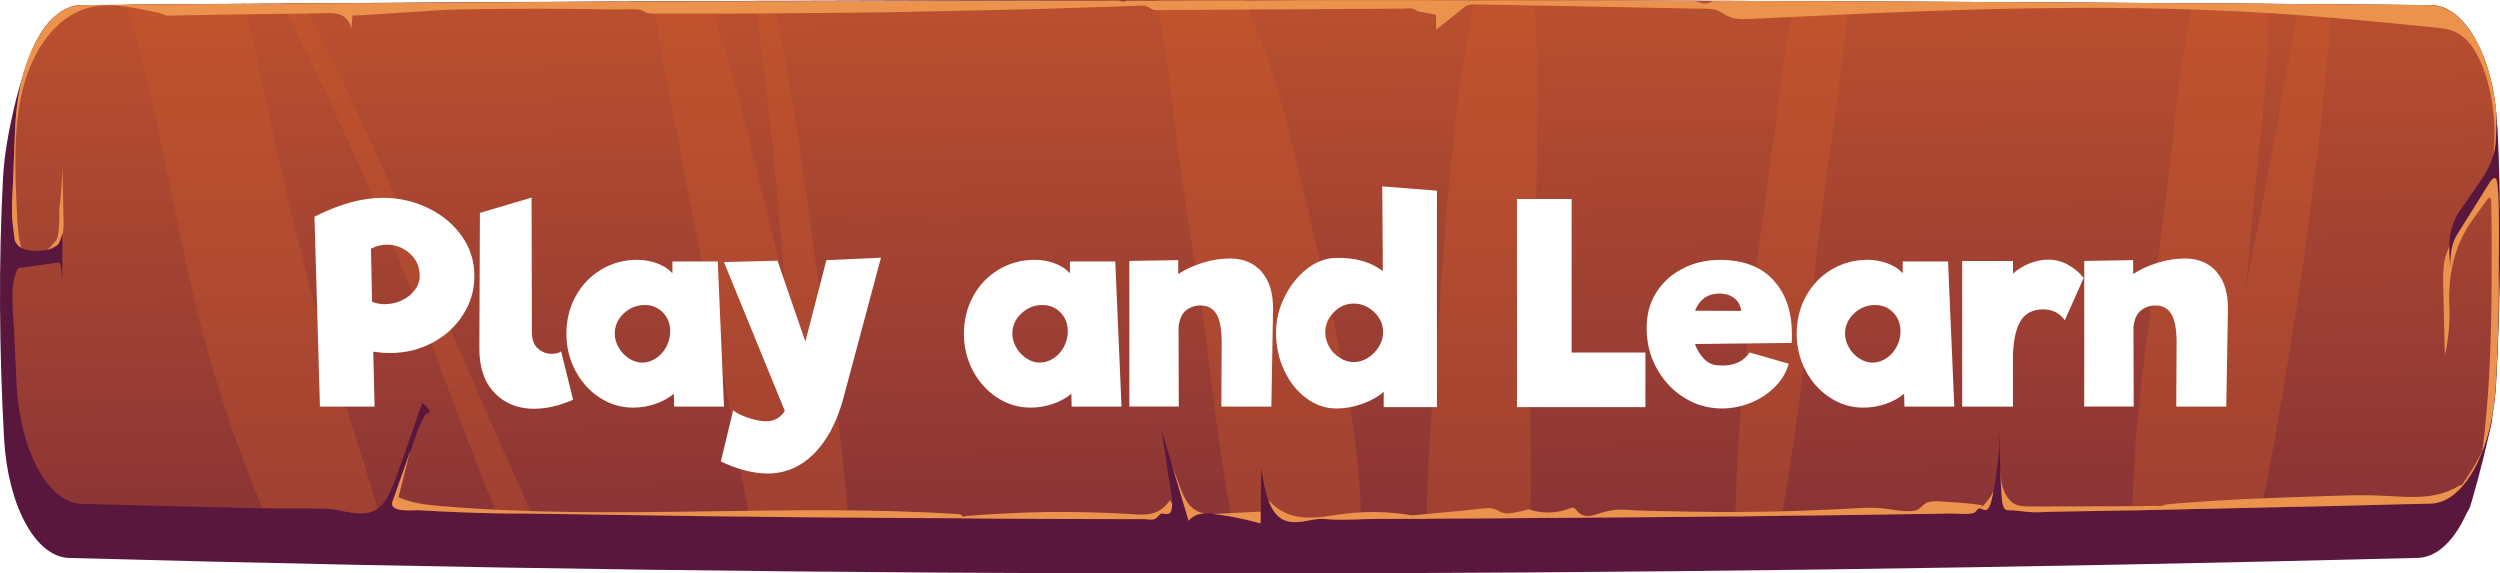 <?xml version="1.0" encoding="UTF-8"?> <svg xmlns="http://www.w3.org/2000/svg" xmlns:xlink="http://www.w3.org/1999/xlink" id="Layer_2" data-name="Layer 2" viewBox="0 0 316.47 72.59"><defs><style> .cls-1 { fill: #fff; } .cls-2 { fill: url(#_Áåçûìÿííûé_ãðàäèåíò_3-3); } .cls-3 { fill: url(#_Áåçûìÿííûé_ãðàäèåíò_3); } .cls-4 { filter: url(#drop-shadow-1); } .cls-5 { fill: #eb924d; } .cls-6 { fill: url(#_Áåçûìÿííûé_ãðàäèåíò_3-2); } </style><linearGradient id="_Áåçûìÿííûé_ãðàäèåíò_3" data-name="Áåçûìÿííûé ãðàäèåíò 3" x1="190.88" y1="-69.44" x2="179.64" y2="-33.33" gradientUnits="userSpaceOnUse"><stop offset="0" stop-color="#cf5c2b"></stop><stop offset="1" stop-color="#59173e"></stop></linearGradient><linearGradient id="_Áåçûìÿííûé_ãðàäèåíò_3-2" data-name="Áåçûìÿííûé ãðàäèåíò 3" x1="158.17" y1="-29.39" x2="160.24" y2="135.08" xlink:href="#_Áåçûìÿííûé_ãðàäèåíò_3"></linearGradient><linearGradient id="_Áåçûìÿííûé_ãðàäèåíò_3-3" data-name="Áåçûìÿííûé ãðàäèåíò 3" x1="155.6" y1="-26.36" x2="155.6" y2="205.84" xlink:href="#_Áåçûìÿííûé_ãðàäèåíò_3"></linearGradient><filter id="drop-shadow-1" x="28.15" y="11.35" width="267" height="61" filterUnits="userSpaceOnUse"><feOffset dx="5.44" dy="5.44"></feOffset><feGaussianBlur result="blur" stdDeviation="3.88"></feGaussianBlur><feFlood flood-color="#000" flood-opacity=".75"></feFlood><feComposite in2="blur" operator="in"></feComposite><feComposite in="SourceGraphic"></feComposite></filter></defs><g id="Layer_1-2" data-name="Layer 1"><g><path class="cls-3" d="M316.11,15.89c-.44-8.63-4.04-15.19-8.33-15.23C207.19-.21,107.99-.23,10.28.66c-1.12.01-2.23.47-3.25,1.35-.8.68-1.61,1.62-2.24,2.86-.6,1.18-1.14,2.54-1.62,3.93-.56,1.63-1.05,3.35-1.46,5.15-.61,2.66-1.18,5.69-1.33,8.59-.57,10.92-.47,21.89.13,32.89.46,8.55,3.98,15.08,8.23,15.2,97.5,2.68,196.69,2.57,297.36-.01,2.1-.05,4.14-1.74,5.66-4.66.26-.5.47-1.01.75-1.45.17-.26.26-.65.37-1.01.27-.92.53-1.85.78-2.79.51-1.88.98-3.8,1.42-5.74.12-.51.28-1.07.35-1.62.05-.45.1-.87.17-1.32.18-1.13.32-2.32.38-3.5.6-11.08.7-21.97.16-32.62Z"></path><path class="cls-6" d="M316.3,34.46c.07,4.73-.09,9.36-.35,14.05-.09,1.82-.34,3.59-.69,5.18-.27,1.23-.62,2.38-1.02,3.44-1.53,3.99-3.9,6.56-6.54,6.62-1.18.04-2.38.06-3.57.08-2.97.08-5.95.15-8.91.23-2.97.06-5.94.13-8.91.19h-.05l-8.84.19c-2.5.06-4.99.11-7.48.17-.47,0-.94.02-1.42.02-2.97.04-5.92.11-8.88.15-.89.02-1.79.13-2.67.04-.91-.06-1.82-.23-2.73-.23-.16,0-.34-.02-.47-.19-.26-.3-.34-.98-.38-1.59-.07-.95-.13-1.91-.16-2.86-.08-1.78-.1-3.56-.08-5.37-.05,2.63-.34,5.22-.81,7.66-.04.23-.08.45-.14.68-.16.72-.39,1.53-.77,1.63-.3.11-.59-.23-.89-.19-.22.02-.3.25-.48.45-.13.11-.22.13-.36.15-.83.21-1.74.04-2.58.04-1.74.04-3.49.06-5.24.08-2.95.04-5.9.08-8.85.13-2.51.04-5,.06-7.51.08-.45.02-.9.02-1.35.02-1.5.02-2.99.04-4.49.06-1.45,0-2.9.02-4.35.04-2.95.02-5.89.06-8.84.08-2.94.02-5.88.04-8.82.06-1.31,0-2.62.02-3.92.02-1.64.02-3.27.02-4.9.04-2.69.02-5.4.02-8.08.04h-2.63c-1.24.02-2.46.02-3.7.02-.71,0-1.44.02-2.16.04-1.55.04-3.11.11-4.67-.04-2.06-.19-4.89,1.7-6.6-1.38-.17-.3-.33-.64-.45-1.02-.43-1.19-.68-2.65-.91-4.07-.02,1.85-.05,3.67-.07,5.5-.01.51-.01,1.02-.02,1.53-1.23-.34-2.45-.62-3.69-.85-.77-.13-1.53-.25-2.3-.34h-.06c-.28-.04-.58-.06-.87-.06-.02.02-.05.02-.08,0-.72.02-1.46.21-2.09.93-.68-2.27-1.36-4.54-2.03-6.81-.02-.02-.02-.04-.03-.06-.45-1.53-.9-3.03-1.35-4.54.41,2.78.83,5.56,1.24,8.32.04.28.07.55.08.83.02.38,0,.74-.12,1.02-.31.72-.87.21-1.27.34-.21.08-.3.3-.49.47-.49.45-1.08.23-1.61.23-2.93,0-5.84-.02-8.77-.02-2.93-.02-5.84-.02-8.77-.04-1.77-.02-3.54-.02-5.32-.04h-.24c-1.06,0-2.13-.02-3.19-.02-2.92,0-5.83-.02-8.75-.06-.83,0-1.67-.02-2.5-.02-2.09-.02-4.16-.02-6.24-.04-2.09-.02-4.16-.04-6.25-.08-.83,0-1.66,0-2.49-.02-2.9-.02-5.81-.06-8.71-.11-2.9-.04-5.81-.08-8.71-.13-2.57-.04-5.12-.08-7.69-.11-.34-.02-.68-.02-1.02-.02-1.13,0-2.25-.02-3.39-.02-3.32-.06-6.65-.21-9.97-.4-.29-.02-3.62.36-3.22-1.02.01-.02.01-.04.01-.04.12-.36.37-.66.5-.98.39-.87.71-1.85,1.03-2.82.12-.38.23-.76.35-1.15.49-1.61.96-3.25,1.58-4.67.18-.42.38-.85.6-1.21.09-.17.18-.34.3-.38.08-.04.3.08.36-.06.15-.38-.79-1.12-.91-1.25-.52,1.21-.94,2.69-1.41,3.99-.47,1.34-.94,2.67-1.42,4.01-.49,1.44-1.02,2.89-1.68,4.05-.02.02-.04.06-.06.11-.34.55-.72.95-1.13,1.23-1.94,1.34-4.56.04-6.46,0-2.75-.08-5.49-.02-8.24-.06h-.82c-7.31-.17-14.62-.36-21.94-.55-4.25-.13-7.76-6.66-8.23-15.21-.1-2.06-.21-4.14-.28-6.22-.08-2.36-.59-5.69.18-7.72.07-.19.15-.45.25-.57.17-.25.44-.15.65-.19,1.45-.21,2.9-.4,4.36-.62.08-.02.18-.02.26.04.19.15.24.64.27,1.04.02.49.05.95.08,1.42.03-1.42.04-2.78.04-4.14-.01-1.04-.02-2.06-.04-3.14-.08.34-.09.74-.14,1.1-.1.76-.39,1.38-.73,1.68-.18.17-.36.23-.55.25-.31,0-.62.15-.93.19-.69.11-1.41.08-2.1-.06-.23-.04-.47-.13-.7-.23-.24-.15-.48-.34-.69-.66-.14-.21-.14-.32-.18-.66-.06-.51-.14-1-.2-1.51-.26-1.97-.01-4.31.05-6.3.07-2.19.16-4.5.26-6.6C2.44,7.14,6.03.69,10.28.65c1.9-.02,3.8-.04,5.69-.04,1.44-.02,2.87-.02,4.32-.04h.5c3.43-.04,6.86-.06,10.29-.08,1.52-.02,3.04-.02,4.56-.02.91-.02,1.84-.02,2.76-.02,1.73-.02,3.46-.02,5.19-.04,2.22,0,4.45-.02,6.67-.04,2.22-.02,4.45-.02,6.66-.04,2.23-.02,4.46-.02,6.68-.04,2.22-.02,4.45-.02,6.67-.04,2.23,0,4.46-.02,6.69-.04h2.7c.68-.02,1.37-.02,2.07-.02h1.02c2.34,0,4.69,0,7.04-.02,1.93,0,3.87-.02,5.81-.02h2.41c1.75,0,3.51-.02,5.26-.02,2.22,0,4.45-.02,6.66-.02,4.11-.02,8.22-.02,12.33-.02h1.41c4.32-.02,8.65-.02,12.98-.02h10.29c3.53-.02,7.07-.02,10.61-.02C167.26,0,176.99,0,186.74.05c2.49-.02,4.97,0,7.46,0,2.96,0,5.9.02,8.86.02s5.95.02,8.92.02h2.29c.88.02,1.77.02,2.66.02h1.71c2.79.02,5.58.02,8.38.04,2.33,0,4.66.02,6.98.02,14.46.06,28.96.15,43.49.25,3.23.02,6.46.04,9.69.06,1.28.02,2.55.02,3.83.04,1.41,0,2.82.02,4.23.02,4.18.04,8.37.06,12.55.11,3.75.02,7.38,5.52,8.16,13.09.07.76.06,1.55.05,2.31-.01,1.27-.04,2.42-.36,3.54,0,.04-.01.06-.02.11-.46,1.55-1.22,2.65-1.95,3.69-.62.89-1.23,1.76-1.85,2.65-.64.91-1.3,1.91-1.6,3.37-.12.57-.16,1.19-.17,1.8-.02.89.05,1.78.12,2.65,0-1.19.12-2.44.47-3.37.18-.45.4-.81.63-1.17,1.28-2.04,2.56-4.09,3.84-6.13.24-.38.51-.76.8-.62.63.32.38,10.63.4,11.86Z"></path><path class="cls-5" d="M8.05,27.65c0,.11,0,.23,0,.34,0,.35,0,.71-.03,1.06-.01.12-.02.26-.04.38-.02.11-.07.18-.11.27-.17.4-.27.94-.5,1.22-.1.11-.2.17-.31.22-.36.18-.73.36-1.09.54.33-.34.66-.69.98-1.07.13-.15.26-.3.33-.55.05-.15.07-.33.09-.5.03-.2.05-.41.07-.62.06-.71.09-1.44.07-2.16,0-.14-.02-.3,0-.44.02-.11.04-.21.06-.32.11-.85.17-1.74.22-2.61.03-.47.05-.94.07-1.41.01-.39.04-.81.03-1.2.05,2.28.1,4.57.15,6.85Z"></path><path class="cls-5" d="M316.3,34.46c.07,4.73-.09,9.36-.35,14.05-.09,1.82-.34,3.59-.69,5.18-.27,1.23-.62,2.38-1.02,3.44.24-1.93.44-3.88.6-5.86.45-5.62.57-11.33.57-17.02,0-2.84.02-5.73-.05-8.57-.03-1.04-.37-.64-.67-.19-1.08,1.57-2.27,2.89-3.18,4.88-.42.91-.77,1.95-1.02,3.08-.41,1.78-.51,3.67-.42,5.62.04.85.01,1.68-.06,2.52-.05.62-.13,1.21-.21,1.8-.04.3-.09.57-.15.87-.03.19-.16.57-.16.74-.08-3.03-.16-6.05-.21-9.1-.01-1-.02-2.06.18-2.97.14-.64.37-1.17.59-1.7-.02.89.05,1.78.12,2.65,0-1.19.12-2.44.47-3.37.18-.45.4-.81.63-1.17,1.28-2.04,2.56-4.09,3.84-6.13.24-.38.51-.76.8-.62.63.32.38,10.63.4,11.86Z"></path><path class="cls-2" d="M47.8,64.38c-1.94,1.34-4.56.04-6.46,0-2.75-.08-5.49-.02-8.24-.06-.05-.21-.1-.45-.16-.66-.02-.06-.04-.11-.06-.17-2.68-6.64-5.13-13.47-7.14-21.05C22.1,28.74,20.14,13.55,15.97.6c1.44-.02,2.87-.02,4.32-.04.25.57.49,1.15.73,1.74-.08-.57-.16-1.15-.23-1.74,3.43-.04,6.86-.06,10.29-.08,2.35,11.73,4.95,23.27,7.8,34.48,2.46,9.72,6.04,19.43,8.91,29.43ZM52.74,31.41c-4.51-11.07-9.28-21.3-14.33-30.98-.92,0-1.85,0-2.76.02,5.7,11.07,11.05,22.79,16.08,35.58,3.63,9.23,7.21,19.48,11.15,28.94,1.13,0,2.25.02,3.39.02.34,0,.68,0,1.02.02-4.93-11.01-9.83-22.04-14.53-33.61ZM103.34,33.7c-1.52-11.41-3.2-22.64-5.35-33.59h-2.41c1.68,11.77,2.81,23.78,3.76,35.92-.09-.36-.2-.74-.28-1.12-2.71-10.8-5.48-24.06-9.29-34.77-2.35.02-4.7.02-7.04.02.81,6.03,2.09,11.88,3.15,17.61,1.61,8.8,3.41,17.48,5.1,26.22,1.28,6.6,2.43,14.15,3.89,21.39,2.09.04,4.16.06,6.25.08,2.08.02,4.15.02,6.24.04-.79-10.78-2.65-21.6-4.02-31.8ZM166.15,29.05c-2.12-9.21-4.32-19.12-7.64-26.75-.34-.76-.65-1.53-.96-2.29-3.66,0-7.31,0-10.96.02.5,4.01,1.26,7.93,1.74,12.56,1.06,10.12,2.94,19.99,4.28,30.04.7,5.22,1.67,14.41,3.27,22.77,1.24.23,2.46.51,3.69.85.03-2.33.06-4.67.09-7.02.3,1.87.64,3.8,1.36,5.09,1.71,3.08,4.54,1.19,6.6,1.38,1.55.15,3.11.08,4.67.04-.14-12.64-4.25-28.49-6.13-36.68ZM193.71,49.04c.16-15.45,1.71-33.1.48-48.99-2.49,0-4.97-.02-7.46,0-2.84,12.96-3.77,28.34-4.7,41.71-.37,5.33-1.36,14.92-1.42,23.91,2.74-.02,5.48-.02,8.23-.04,1.63-.02,3.26-.02,4.9-.04.15-6.62-.07-13.07-.04-16.55ZM227.02.16c-1.38,7.85-2.3,16.25-3.35,23.76-1.97,14.13-3.74,27.14-3.98,41.46,1.5-.02,2.99-.04,4.49-.06.45,0,.9,0,1.35-.02,2.12-11.56,3.31-23.19,4.73-35.58,1.07-9.36,2.87-19.5,3.74-29.53-2.33,0-4.66-.02-6.98-.02ZM291,.54c-2.14,12.05-4.36,24.1-6.71,36,.42-4.43.84-8.85,1.26-13.28.63-6.64,1.68-15.02,1.63-22.76-3.23-.02-6.46-.04-9.69-.06-1.8,9.04-2.66,19.86-3.6,26.86-1.56,11.8-3.74,24.72-3.95,37.32,2.49-.06,4.98-.11,7.48-.17l8.84-.19c1.47-6.79,2.61-13.94,3.72-20.69,2.34-14.26,4.07-28.32,5.25-43.01-1.41,0-2.82-.02-4.23-.02Z"></path><path class="cls-5" d="M315.99,16.07c-.01,1.27-.04,2.42-.36,3.54.71-6.2-1.2-13.3-4.22-15.23-1.05-.68-2.16-.81-3.26-.91-6.64-.66-13.28-1.32-19.92-1.74-.03,0-.06-.02-.09-.02-2.97-.19-5.94-.34-8.9-.45-2.97-.11-5.94-.19-8.91-.23-2.97-.04-5.94-.04-8.9-.02-2.98.02-5.95.06-8.91.13-2.98.08-5.95.17-8.91.28-2.97.11-5.95.21-8.91.36-2.97.13-5.94.28-8.91.42-1.48.06-2.97.13-4.46.21-.93.04-1.79.04-2.67-.4-.14-.06-.27-.15-.41-.23-.4-.28-.81-.49-1.24-.57-.62-.15-1.24-.11-1.86-.11-1.86-.04-3.71-.06-5.56-.11-7.35-.13-14.69-.3-22.03-.42-.61-.01-1.24-.08-1.84.11-.12.04-.24.11-.35.21-.34.29-.69.58-1.03.85-.85.66-1.7,1.34-2.54,2.03,0-.52,0-1.03,0-1.55,0-.11,0-.22-.04-.3-.03-.07-.09-.09-.14-.09-.51-.09-1.02-.19-1.53-.28-.23-.04-.48-.05-.71-.16-.14-.07-.27-.21-.41-.26-.47-.17-1.01-.03-1.49-.03-.52,0-1.04,0-1.56,0-2.22.02-4.46.04-6.68.04-2.23.02-4.46.04-6.69.04-2.23.02-4.46.02-6.69.04-2.22.02-4.46.02-6.68.04-.57,0-1.12,0-1.68.02h-.47c-.36.02-.72.04-1.07-.06-.3-.08-.58-.36-.87-.45-.48-.15-.99-.04-1.47-.02-1.31.04-2.62.08-3.93.13-2.23.08-4.46.15-6.69.21-2.23.06-4.46.13-6.69.17-2.23.06-4.46.11-6.69.15-2.23.04-4.46.08-6.69.13-2.23.02-4.46.06-6.69.08-2.23.02-4.46.04-6.69.06-2.23.02-4.46.02-6.69.04h-10.04c-.43,0-.84.02-1.26-.25-.16-.08-.3-.17-.47-.21-1.02-.19-2.08-.04-3.1-.06-2.23-.04-4.46-.06-6.69-.08-2.23-.02-4.46-.02-6.69,0-2.23,0-4.46.04-6.69.08-2.21.06-4.41.23-6.63.38-1.11.06-2.23.15-3.35.21-.56.02-1.11.06-1.67.11-.28.02-.56.02-.84.04-.08.02-.79-.04-.8.06-.07.51-.12,1.04-.12,1.59-.56-1.76-1.78-1.95-2.82-1.93-1.11.02-2.23.04-3.35.06-2.23.02-4.46.06-6.69.08-2.23.04-4.47.08-6.69.11-1.12.02-2.23.04-3.36.06-.23,0-.48.06-.71-.06-.62-.34-1.28-.36-1.92-.51-2.71-.57-5.45-1.15-8.16-.3-3.4,1.06-6.82,4.79-8.16,11.2-.95,4.52-.74,9.67-.51,14.58.04.83.08,1.65.18,2.48.07.68.19,1.36.38,2.02-.24-.15-.48-.34-.69-.66-.14-.21-.14-.32-.18-.66-.06-.51-.14-1-.2-1.51-.26-1.97-.01-4.31.05-6.3.07-2.19.16-4.5.26-6.6C2.44,7.14,6.03.69,10.28.65c1.9-.02,3.8-.04,5.69-.04,1.44-.02,2.87-.02,4.32-.04h.5c3.43-.04,6.86-.06,10.29-.08,1.52-.02,3.04-.02,4.56-.02.91-.02,1.84-.02,2.76-.02,1.73-.02,3.46-.02,5.19-.04,2.22,0,4.45-.02,6.67-.04,2.22-.02,4.45-.02,6.66-.04,2.23-.02,4.46-.02,6.68-.04,2.22-.02,4.45-.02,6.67-.04,2.23,0,4.46-.02,6.69-.04h.14c.43.02.86.06,1.29,0,.06,0,.13,0,.19-.02.16-.04.3-.11.46-.08.18.04.35.08.5.11h.12c.68-.02,1.37-.02,2.07-.02h1.02c2.34,0,4.69,0,7.04-.02,1.93,0,3.87-.02,5.81-.02h2.41c1.75,0,3.51-.02,5.26-.02,2.22,0,4.45-.02,6.66-.02s4.46,0,6.68-.02h7.06c2.11,0,4.19,0,6.29-.02h10.04c.56,0,1.11-.04,1.68,0,.17.02.33.15.49.13.13-.02.26-.06.39-.13h4.38c3.53-.02,7.07-.02,10.61-.02C167.26,0,176.99,0,186.74.05c2.49-.02,4.97,0,7.46,0,2.96,0,5.9.02,8.86.02s5.95.02,8.92.02h2.29c.6.04,1.14.45,1.75.34.31-.04.62-.17.91-.32h1.71c2.79.02,5.58.02,8.38.04,2.33,0,4.66.02,6.98.02,14.46.06,28.96.15,43.49.25,3.23.02,6.46.04,9.69.06,1.28.02,2.55.02,3.83.04,1.41,0,2.82.02,4.23.02,4.18.04,8.37.06,12.55.11,3.75.02,7.38,5.52,8.16,13.09.07.76.06,1.55.05,2.31Z"></path><path class="cls-5" d="M122.03,65.61c-1.14,0-2.29-.02-3.43-.02-2.92,0-5.83-.02-8.75-.06-.83,0-1.67-.02-2.5-.02-2.09-.02-4.16-.02-6.24-.04-2.09-.02-4.16-.04-6.25-.08-.83,0-1.66,0-2.49-.02-2.9-.02-5.81-.06-8.71-.11-2.9-.04-5.81-.08-8.71-.13-2.57-.04-5.12-.08-7.69-.11-.34-.02-.68-.02-1.02-.02-1.13,0-2.25-.02-3.39-.02-3.32-.06-6.65-.21-9.97-.4-.29-.02-3.62.36-3.22-1.02.01-.02.01-.04.01-.04.77-2.23,1.64-4.56,2.33-6.7-.15.59-.3,1.17-.45,1.76-.38,1.46-.74,2.93-1.11,4.37,1.8.78,3.66.98,5.51,1.12,21.82,1.85,43.7-.4,65.53,1.02.19.02.37.25.55.53Z"></path><path class="cls-5" d="M148.37,63.66c.02.38,0,.74-.12,1.02-.31.72-.87.21-1.27.34-.21.08-.3.3-.49.47-.49.45-1.08.23-1.61.23-2.93,0-5.84-.02-8.77-.02-2.93-.02-5.84-.02-8.77-.04-1.77-.02-3.54-.02-5.32-.04h-.24c.21-.32.46-.28.72-.32,1.7-.13,3.4-.25,5.11-.32,1.69-.08,3.39-.15,5.09-.17s3.4,0,5.11.04c1.69.04,3.39.11,5.09.21.2.02.4.02.6.04,1.6.11,3.35.15,4.62-1.82.04.21.14.36.25.38Z"></path><path class="cls-5" d="M150.3,63.57c.65.95,1.44,1.32,2.25,1.42-.72.02-1.46.21-2.09.93-.68-2.27-1.36-4.54-2.03-6.81.62,1.49,1.08,3.31,1.87,4.46Z"></path><path class="cls-5" d="M159.57,64.76s.01-.02.01-.04c-.01.51-.01,1.02-.02,1.53-1.23-.34-2.45-.62-3.69-.85-.77-.13-1.53-.25-2.3-.34.15-.02.28-.02.43-.02,1.86-.08,3.71-.19,5.57-.28Z"></path><path class="cls-5" d="M180.77,65.67h-.73c-1.87,0-3.73.02-5.6.02-.71,0-1.44.02-2.16.04-1.55.04-3.11.11-4.67-.04-2.06-.19-4.89,1.7-6.6-1.38-.17-.3-.33-.64-.45-1.02,2.68,3.03,6.09,2.25,9.22,1.8,3.66-.51,7.35-.32,10.99.57Z"></path><path class="cls-5" d="M250.8,64.23c.57-.49,1.09-1.15,1.54-1.99-.04.23-.08.45-.14.68-.16.72-.39,1.53-.77,1.63-.3.11-.59-.23-.89-.19-.22.02-.3.25-.48.45-.13.11-.22.13-.36.15-.83.21-1.74.04-2.58.04-1.74.04-3.49.06-5.24.08-2.95.04-5.9.08-8.85.13-2.51.04-5,.06-7.51.08-.45.02-.9.02-1.35.02-1.5.02-2.99.04-4.49.06-1.45,0-2.9.02-4.35.04-2.95.02-5.89.06-8.84.08-2.94.02-5.88.04-8.82.06-1.31,0-2.62.02-3.92.02-1.64.02-3.27.02-4.9.04-2.69.02-5.4.02-8.08.04h-2.63c.22-.25.46-.4.72-.42,2.21-.21,4.41-.42,6.63-.62.99-.11,1.98-.25,2.98-.28.2,0,.4.02.61.08.28.06.57.23.85.38.86.42,1.75.08,2.61-.08.46-.08.94-.34,1.39-.13.22.11.45.13.68.17.46.08.92.13,1.38.13.94-.02,1.88-.19,2.8-.55.15-.04.29-.11.44-.04.16.06.29.25.44.42.88,1.02,1.98.53,3,.21.72-.21,1.46-.36,2.19-.4.38,0,.74,0,1.12.02,1.65.13,3.3.13,4.96.17,2.22.06,4.46.08,6.68.11,2.23,0,4.47-.02,6.69-.06,2.23-.04,4.46-.13,6.69-.23,1.18-.04,2.38-.11,3.58-.17,1.21-.06,2.41-.15,3.62-.02,1.09.11,2.18.36,3.28.36.47,0,.98.02,1.43-.28.28-.17.52-.51.8-.68.16-.11.31-.17.48-.19.93-.23,1.89-.02,2.82.02,1.31.06,2.61.19,3.92.38.08.02-.22.21-.14.25Z"></path><path class="cls-5" d="M315.26,53.69c-1.31,5.9-4.22,9.97-7.56,10.06-1.18.04-2.38.06-3.57.08-2.97.08-5.95.15-8.91.23-2.97.06-5.94.13-8.91.19h-.05l-8.84.19c-2.5.06-4.99.11-7.48.17-.47,0-.94.02-1.42.02-2.97.04-5.92.11-8.88.15-.89.02-1.79.13-2.67.04-.91-.06-1.82-.23-2.73-.23-.16,0-.34-.02-.47-.19-.26-.3-.34-.98-.38-1.59-.07-.95-.13-1.91-.16-2.86.01-.04.02-.06.03-.11-.03,1.59.59,3.01,1.31,3.63.72.64,1.54.64,2.33.64,2.9,0,5.82,0,8.72-.02,1.37,0,2.75,0,4.12-.02.66,0,1.32,0,1.97-.02.34,0,.66,0,1-.02.34,0,.69.06,1.03-.02.2-.06.39-.15.6-.17.27-.02.56-.06.83-.08,1.11-.08,2.22-.17,3.33-.25,1.79-.13,3.59-.23,5.37-.32,1.74-.08,3.47-.15,5.2-.21,2.03-.06,4.07-.13,6.1-.21,2-.06,4-.13,6-.04,2.14.08,4.28.34,6.42.04,1.08-.15,2.16-.45,3.21-1,.2-.11.42-.3.63-.34.03-.02.07.02.13,0,.09-.04.19-.15.26-.28.63-.93,1.25-1.91,1.83-2.95.25-.42.5-.87.67-1.46.1-.38.17-.79.26-1.19.17-.7.41-1.29.67-1.85Z"></path></g><g class="cls-4"><path class="cls-1" d="M48.73,20.89c1.78.85,3.2,2.03,4.27,3.53,1.07,1.5,1.61,3.18,1.61,5.05s-.47,3.41-1.42,4.91c-.95,1.5-2.24,2.69-3.89,3.56-1.65.88-3.45,1.31-5.41,1.31-.62,0-1.31-.06-2.08-.17l.17,6.95h-6.92l-.69-24.04c3.14-1.59,6.02-2.39,8.65-2.39,2.03,0,3.93.43,5.71,1.28ZM43.3,33.06c.74,0,1.45-.16,2.13-.48.68-.32,1.23-.76,1.64-1.31.42-.55.62-1.15.62-1.8,0-1.13-.42-2.07-1.25-2.82-.83-.75-1.8-1.12-2.91-1.12-.69,0-1.36.17-2.01.52l.14,6.71c.53.21,1.07.31,1.63.31Z"></path><path class="cls-1" d="M62.22,46.31c-2.1,0-3.79-.68-5.08-2.04-1.29-1.36-1.93-3.27-1.9-5.74l.07-17.02,6.54-1.94.04,17.02c0,.95.25,1.64.76,2.09.51.45,1.09.67,1.76.67.48,0,.88-.1,1.18-.31l1.52,6.12c-1.73.76-3.36,1.14-4.88,1.14Z"></path><path class="cls-1" d="M79.9,46.03l-.04-1.63c-.62.53-1.39.96-2.32,1.28-.92.32-1.87.48-2.84.48-1.52,0-2.93-.42-4.22-1.26-1.29-.84-2.32-1.98-3.08-3.41-.76-1.43-1.14-3-1.14-4.7s.39-3.31,1.18-4.74c.78-1.43,1.86-2.55,3.23-3.37,1.37-.82,2.89-1.23,4.55-1.23.9,0,1.75.15,2.54.45.79.3,1.44.72,1.92,1.25v-1.49h5.74l.79,18.37h-6.33ZM77.61,39.91c.55-.37.99-.86,1.31-1.47.32-.61.48-1.26.48-1.95,0-.95-.31-1.73-.92-2.37-.61-.63-1.38-.95-2.3-.95-1.01,0-1.9.36-2.66,1.07-.76.71-1.14,1.57-1.14,2.56,0,.6.17,1.19.5,1.76.33.58.77,1.04,1.31,1.38.54.35,1.1.52,1.68.52s1.18-.18,1.73-.55Z"></path><path class="cls-1" d="M106.08,27.18l-4.84,18.09c-.85,2.95-2.1,5.23-3.75,6.83-1.65,1.6-3.57,2.4-5.76,2.4-.92,0-1.91-.14-2.96-.42-1.05-.28-2.04-.65-2.96-1.11l1.56-6.47c.44.37,1.1.69,1.97.97s1.6.42,2.18.42c1.04,0,1.83-.44,2.39-1.31l-7.71-18.85,6.78-.17,3.53,10.24,2.66-10.31,6.92-.31Z"></path><path class="cls-1" d="M130.22,46.03l-.04-1.63c-.62.53-1.39.96-2.32,1.28-.92.32-1.87.48-2.84.48-1.52,0-2.93-.42-4.22-1.26-1.29-.84-2.32-1.98-3.08-3.41-.76-1.43-1.14-3-1.14-4.7s.39-3.31,1.18-4.74c.78-1.43,1.86-2.55,3.23-3.37,1.37-.82,2.89-1.23,4.55-1.23.9,0,1.75.15,2.54.45.79.3,1.44.72,1.92,1.25v-1.49h5.74l.79,18.37h-6.33ZM127.94,39.91c.55-.37.99-.86,1.31-1.47.32-.61.48-1.26.48-1.95,0-.95-.31-1.73-.92-2.37-.61-.63-1.38-.95-2.3-.95-1.01,0-1.9.36-2.66,1.07-.76.71-1.14,1.57-1.14,2.56,0,.6.17,1.19.5,1.76.33.58.77,1.04,1.31,1.38.54.35,1.1.52,1.68.52s1.18-.18,1.73-.55Z"></path><path class="cls-1" d="M154.29,29c.99,1.14,1.46,2.75,1.42,4.82l-.21,12.21h-6.33l.04-8.13c0-1.68-.23-2.88-.67-3.6s-1.11-1.07-1.99-1.07c-.71,0-1.33.21-1.85.62-.52.42-.84,1.12-.95,2.11l.03,10.06h-6.26v-18.43l6.19-.1v1.76c.88-.58,1.9-1.05,3.08-1.42,1.18-.37,2.33-.55,3.46-.55,1.71,0,3.05.57,4.05,1.71Z"></path><path class="cls-1" d="M176.46,18.71v27.39h-6.74v-1.94c-.71.62-1.61,1.13-2.7,1.52-1.08.39-2.18.59-3.29.59-1.36,0-2.63-.43-3.8-1.3-1.18-.86-2.11-2.03-2.8-3.51-.69-1.48-1.04-3.07-1.04-4.77,0-1.57.36-3.08,1.07-4.53.71-1.45,1.65-2.63,2.82-3.55,1.16-.91,2.38-1.38,3.65-1.4,2.42-.07,4.42.48,5.98,1.66l-.07-10.72,6.92.55ZM167.71,39.86c.58-.36,1.04-.83,1.4-1.42s.54-1.19.54-1.82c0-.97-.38-1.82-1.12-2.54-.75-.73-1.62-1.09-2.61-1.09s-1.78.36-2.51,1.09c-.73.73-1.09,1.59-1.09,2.58,0,.62.17,1.22.5,1.8s.78,1.04,1.35,1.4c.56.36,1.15.54,1.75.54s1.22-.18,1.8-.54Z"></path><path class="cls-1" d="M202.85,39.18v6.92h-16.26v-26.35h6.92v19.44h9.34Z"></path><path class="cls-1" d="M219,29.98c1.59,1.68,2.39,3.98,2.39,6.88,0,.48-.01.85-.03,1.11l-12.24.14c.28.76.66,1.39,1.16,1.89.5.5,1.08.77,1.75.81,1.84.14,3.18-.4,4.01-1.63l4.95,1.42c-.3,1.08-.88,2.06-1.73,2.92-.85.86-1.87,1.54-3.06,2.02-1.19.48-2.42.73-3.68.73-.3,0-.53-.01-.69-.03-1.59-.12-3.06-.63-4.41-1.56-1.35-.92-2.42-2.13-3.22-3.63-.8-1.5-1.19-3.14-1.19-4.91,0-.35.01-.61.03-.8.09-1.52.56-2.88,1.4-4.08.84-1.2,1.95-2.13,3.32-2.8,1.37-.67,2.89-1,4.55-1,2.88,0,5.12.84,6.71,2.52ZM209.14,33.89l5.84.03c-.09-.67-.36-1.19-.81-1.56-.45-.37-.96-.58-1.54-.62-1.71-.14-2.87.58-3.49,2.14Z"></path><path class="cls-1" d="M235.64,46.03l-.04-1.63c-.62.53-1.39.96-2.32,1.28-.92.32-1.87.48-2.84.48-1.52,0-2.93-.42-4.22-1.26-1.29-.84-2.32-1.98-3.08-3.41-.76-1.43-1.14-3-1.14-4.7s.39-3.31,1.18-4.74c.78-1.43,1.86-2.55,3.23-3.37,1.37-.82,2.89-1.23,4.55-1.23.9,0,1.75.15,2.54.45.79.3,1.44.72,1.92,1.25v-1.49h5.74l.79,18.37h-6.33ZM233.35,39.91c.55-.37.99-.86,1.31-1.47.32-.61.48-1.26.48-1.95,0-.95-.31-1.73-.92-2.37-.61-.63-1.38-.95-2.3-.95-1.01,0-1.9.36-2.66,1.07-.76.71-1.14,1.57-1.14,2.56,0,.6.17,1.19.5,1.76.33.58.77,1.04,1.31,1.38.54.35,1.1.52,1.68.52s1.18-.18,1.73-.55Z"></path><path class="cls-1" d="M256.25,28.03c.78.4,1.48.97,2.08,1.71l-2.39,5.36c-.67-.92-1.58-1.38-2.73-1.38-1.25,0-2.17.44-2.78,1.33-.61.89-.96,2.33-1.05,4.34v6.64h-6.43v-18.43h6.43v1.59c.62-.55,1.33-.99,2.13-1.3.8-.31,1.58-.47,2.37-.47s1.6.2,2.39.6Z"></path><path class="cls-1" d="M275.17,29c.99,1.14,1.46,2.75,1.42,4.82l-.21,12.21h-6.33l.04-8.13c0-1.68-.23-2.88-.67-3.6s-1.11-1.07-1.99-1.07c-.71,0-1.33.21-1.85.62-.52.42-.84,1.12-.95,2.11l.03,10.06h-6.26v-18.43l6.19-.1v1.76c.88-.58,1.9-1.05,3.08-1.42,1.18-.37,2.33-.55,3.46-.55,1.71,0,3.05.57,4.05,1.71Z"></path></g></g></svg> 